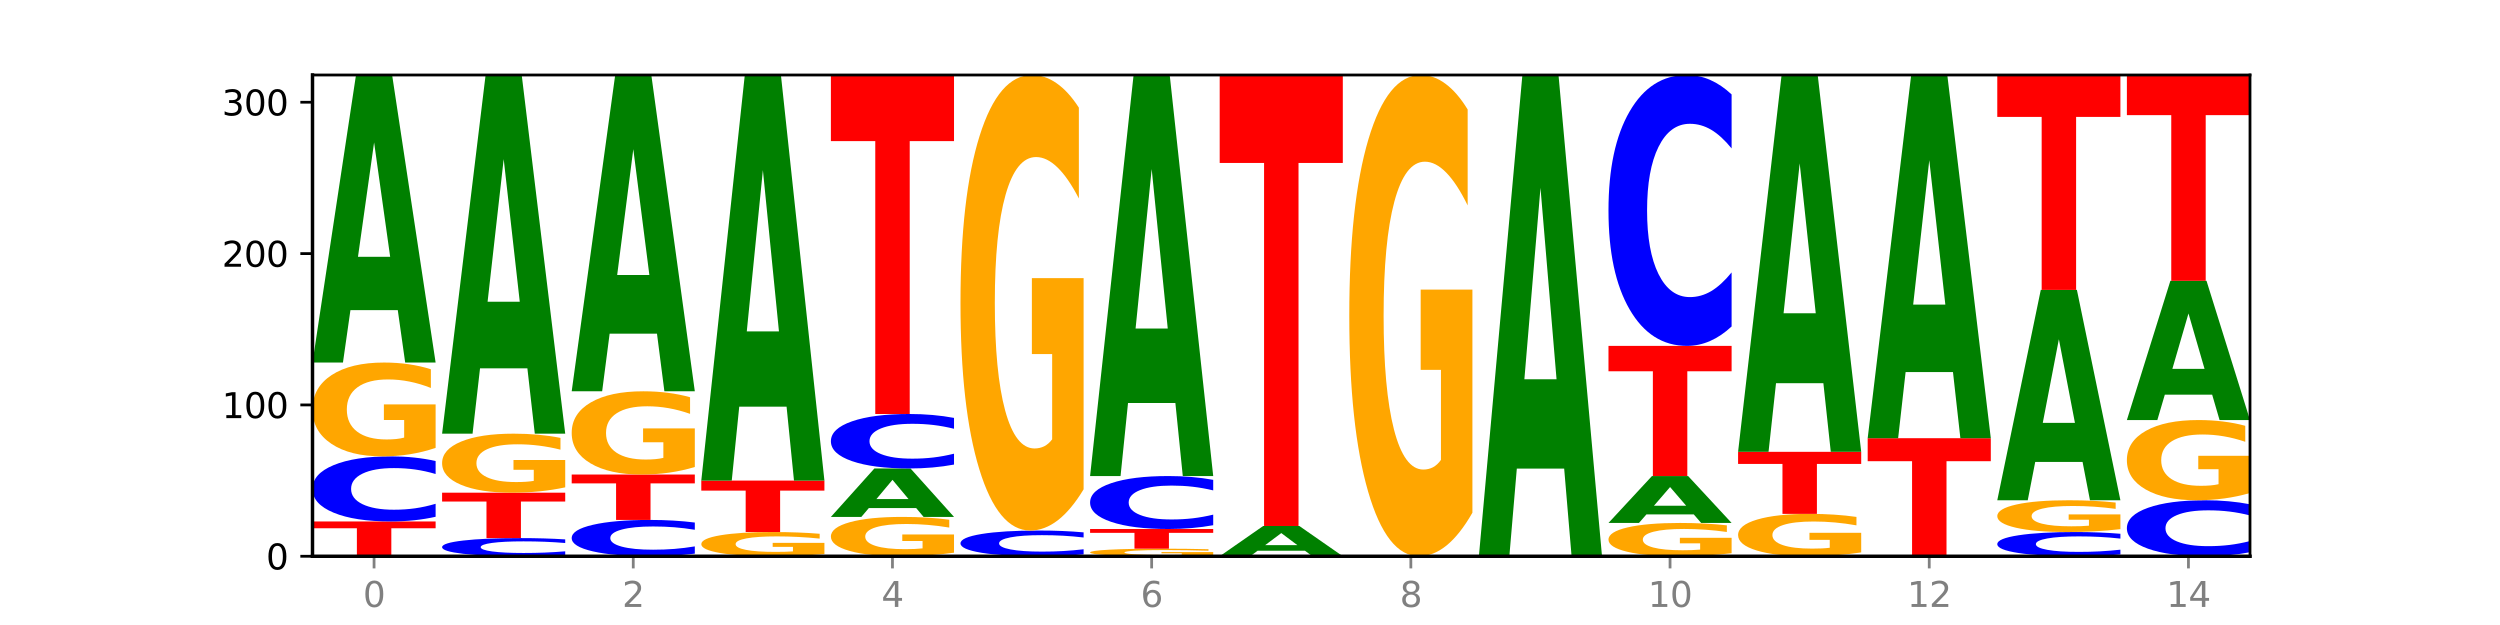 <?xml version="1.0" encoding="utf-8" standalone="no"?>
<!DOCTYPE svg PUBLIC "-//W3C//DTD SVG 1.1//EN"
  "http://www.w3.org/Graphics/SVG/1.1/DTD/svg11.dtd">
<svg xmlns:xlink="http://www.w3.org/1999/xlink" width="720pt" height="180pt" viewBox="0 0 720 180" xmlns="http://www.w3.org/2000/svg" version="1.1">
 <defs>
  <style type="text/css">*{stroke-linejoin: round; stroke-linecap: butt}</style>
 </defs>
 <g id="figure_1">
  <g id="patch_1">
   <path d="M 0 180 
L 720 180 
L 720 0 
L 0 0 
z
" style="fill: #ffffff"/>
  </g>
  <g id="axes_1">
   <g id="patch_2">
    <path d="M 90 160.2 
L 648 160.2 
L 648 21.6 
L 90 21.6 
z
" style="fill: #ffffff"/>
   </g>
   <g id="line2d_1">
    <path d="M 90 160.2 
L 648 160.2 
" clip-path="url(#pb7f224bdbe)" style="fill: none; stroke: #000000; stroke-width: 0.5; stroke-linecap: square"/>
   </g>
   <g id="patch_3">
    <path d="M 90 150.175 
L 125.458 150.175 
L 125.458 152.131 
L 112.701 152.131 
L 112.701 160.2 
L 102.781 160.2 
L 102.781 152.131 
L 90 152.131 
L 90 150.175 
z
" clip-path="url(#pb7f224bdbe)" style="fill: #ff0000"/>
   </g>
   <g id="patch_4">
    <path d="M 125.458 148.832 
Q 122.492 149.498 119.285 149.835 
Q 116.078 150.175 112.585 150.175 
Q 102.168 150.175 96.084 147.651 
Q 90 145.127 90 140.811 
Q 90 136.478 96.084 133.958 
Q 102.168 131.434 112.585 131.434 
Q 116.078 131.434 119.285 131.775 
Q 122.492 132.111 125.458 132.777 
L 125.458 136.513 
Q 122.465 135.631 119.562 135.22 
Q 116.658 134.81 113.451 134.81 
Q 107.698 134.81 104.401 136.409 
Q 101.114 138.004 101.114 140.811 
Q 101.114 143.606 104.401 145.205 
Q 107.698 146.8 113.451 146.8 
Q 116.658 146.8 119.562 146.389 
Q 122.465 145.975 125.458 145.092 
L 125.458 148.832 
z
" clip-path="url(#pb7f224bdbe)" style="fill: #0000ff"/>
   </g>
   <g id="patch_5">
    <path d="M 125.458 128.989 
Q 121.882 130.211 118.036 130.826 
Q 114.19 131.434 110.089 131.434 
Q 100.823 131.434 95.412 127.794 
Q 90 124.155 90 117.931 
Q 90 111.634 95.507 108.023 
Q 101.022 104.411 110.614 104.411 
Q 114.309 104.411 117.694 104.903 
Q 121.088 105.388 124.091 106.348 
L 124.091 111.735 
Q 120.992 110.501 117.925 109.893 
Q 114.857 109.279 111.774 109.279 
Q 106.068 109.279 102.977 111.523 
Q 99.886 113.761 99.886 117.931 
Q 99.886 122.062 102.866 124.317 
Q 105.846 126.566 111.329 126.566 
Q 112.823 126.566 114.102 126.438 
Q 115.382 126.304 116.399 126.025 
L 116.399 120.968 
L 110.558 120.968 
L 110.558 116.463 
L 125.458 116.463 
L 125.458 128.989 
z
" clip-path="url(#pb7f224bdbe)" style="fill: #ffa600"/>
   </g>
   <g id="patch_6">
    <path d="M 114.562 89.326 
L 100.925 89.326 
L 98.772 104.411 
L 90 104.411 
L 102.527 21.6 
L 112.931 21.6 
L 125.458 104.411 
L 116.693 104.411 
L 114.562 89.326 
z
M 103.1 73.956 
L 112.365 73.956 
L 107.74 41.016 
L 103.1 73.956 
z
" clip-path="url(#pb7f224bdbe)" style="fill: #008000"/>
   </g>
   <g id="patch_7">
    <path d="M 162.783 159.825 
Q 159.817 160.011 156.609 160.105 
Q 153.402 160.2 149.909 160.2 
Q 139.492 160.2 133.408 159.496 
Q 127.324 158.791 127.324 157.587 
Q 127.324 156.378 133.408 155.674 
Q 139.492 154.97 149.909 154.97 
Q 153.402 154.97 156.609 155.065 
Q 159.817 155.159 162.783 155.345 
L 162.783 156.387 
Q 159.79 156.141 156.886 156.026 
Q 153.983 155.912 150.776 155.912 
Q 145.022 155.912 141.726 156.358 
Q 138.438 156.803 138.438 157.587 
Q 138.438 158.367 141.726 158.813 
Q 145.022 159.258 150.776 159.258 
Q 153.983 159.258 156.886 159.143 
Q 159.79 159.028 162.783 158.781 
L 162.783 159.825 
z
" clip-path="url(#pb7f224bdbe)" style="fill: #0000ff"/>
   </g>
   <g id="patch_8">
    <path d="M 127.324 141.894 
L 162.783 141.894 
L 162.783 144.444 
L 150.026 144.444 
L 150.026 154.97 
L 140.106 154.97 
L 140.106 144.444 
L 127.324 144.444 
L 127.324 141.894 
z
" clip-path="url(#pb7f224bdbe)" style="fill: #ff0000"/>
   </g>
   <g id="patch_9">
    <path d="M 162.783 140.356 
Q 159.207 141.125 155.36 141.512 
Q 151.514 141.894 147.414 141.894 
Q 138.148 141.894 132.736 139.605 
Q 127.324 137.316 127.324 133.401 
Q 127.324 129.44 132.831 127.168 
Q 138.346 124.896 147.938 124.896 
Q 151.633 124.896 155.019 125.205 
Q 158.412 125.511 161.416 126.115 
L 161.416 129.503 
Q 158.317 128.727 155.249 128.344 
Q 152.182 127.958 149.098 127.958 
Q 143.393 127.958 140.301 129.37 
Q 137.21 130.778 137.21 133.401 
Q 137.21 135.999 140.19 137.417 
Q 143.17 138.833 148.653 138.833 
Q 150.147 138.833 151.427 138.752 
Q 152.706 138.667 153.723 138.492 
L 153.723 135.311 
L 147.883 135.311 
L 147.883 132.477 
L 162.783 132.477 
L 162.783 140.356 
z
" clip-path="url(#pb7f224bdbe)" style="fill: #ffa600"/>
   </g>
   <g id="patch_10">
    <path d="M 151.886 106.079 
L 138.25 106.079 
L 136.097 124.896 
L 127.324 124.896 
L 139.852 21.6 
L 150.255 21.6 
L 162.783 124.896 
L 154.018 124.896 
L 151.886 106.079 
z
M 140.425 86.907 
L 149.69 86.907 
L 145.064 45.819 
L 140.425 86.907 
z
" clip-path="url(#pb7f224bdbe)" style="fill: #008000"/>
   </g>
   <g id="patch_11">
    <path d="M 200.107 159.45 
Q 197.141 159.822 193.934 160.01 
Q 190.727 160.2 187.233 160.2 
Q 176.817 160.2 170.733 158.791 
Q 164.649 157.382 164.649 154.973 
Q 164.649 152.555 170.733 151.148 
Q 176.817 149.74 187.233 149.74 
Q 190.727 149.74 193.934 149.93 
Q 197.141 150.118 200.107 150.489 
L 200.107 152.575 
Q 197.114 152.082 194.211 151.853 
Q 191.307 151.624 188.1 151.624 
Q 182.347 151.624 179.05 152.516 
Q 175.762 153.406 175.762 154.973 
Q 175.762 156.533 179.05 157.426 
Q 182.347 158.316 188.1 158.316 
Q 191.307 158.316 194.211 158.087 
Q 197.114 157.856 200.107 157.363 
L 200.107 159.45 
z
" clip-path="url(#pb7f224bdbe)" style="fill: #0000ff"/>
   </g>
   <g id="patch_12">
    <path d="M 164.649 136.664 
L 200.107 136.664 
L 200.107 139.214 
L 187.35 139.214 
L 187.35 149.74 
L 177.43 149.74 
L 177.43 139.214 
L 164.649 139.214 
L 164.649 136.664 
z
" clip-path="url(#pb7f224bdbe)" style="fill: #ff0000"/>
   </g>
   <g id="patch_13">
    <path d="M 200.107 134.495 
Q 196.531 135.58 192.685 136.124 
Q 188.839 136.664 184.738 136.664 
Q 175.472 136.664 170.061 133.436 
Q 164.649 130.207 164.649 124.686 
Q 164.649 119.1 170.156 115.896 
Q 175.671 112.692 185.263 112.692 
Q 188.958 112.692 192.343 113.128 
Q 195.736 113.559 198.74 114.411 
L 198.74 119.189 
Q 195.641 118.095 192.574 117.555 
Q 189.506 117.01 186.423 117.01 
Q 180.717 117.01 177.626 119.001 
Q 174.535 120.987 174.535 124.686 
Q 174.535 128.35 177.515 130.351 
Q 180.495 132.346 185.978 132.346 
Q 187.472 132.346 188.751 132.232 
Q 190.031 132.113 191.048 131.866 
L 191.048 127.38 
L 185.207 127.38 
L 185.207 123.383 
L 200.107 123.383 
L 200.107 134.495 
z
" clip-path="url(#pb7f224bdbe)" style="fill: #ffa600"/>
   </g>
   <g id="patch_14">
    <path d="M 189.211 96.098 
L 175.574 96.098 
L 173.421 112.692 
L 164.649 112.692 
L 177.176 21.6 
L 187.58 21.6 
L 200.107 112.692 
L 191.342 112.692 
L 189.211 96.098 
z
M 177.749 79.192 
L 187.014 79.192 
L 182.389 42.958 
L 177.749 79.192 
z
" clip-path="url(#pb7f224bdbe)" style="fill: #008000"/>
   </g>
   <g id="patch_15">
    <path d="M 237.431 159.569 
Q 233.855 159.885 230.009 160.043 
Q 226.163 160.2 222.063 160.2 
Q 212.797 160.2 207.385 159.261 
Q 201.973 158.322 201.973 156.715 
Q 201.973 155.09 207.48 154.158 
Q 212.995 153.226 222.587 153.226 
Q 226.282 153.226 229.668 153.353 
Q 233.061 153.479 236.065 153.726 
L 236.065 155.116 
Q 232.965 154.798 229.898 154.641 
Q 226.831 154.483 223.747 154.483 
Q 218.041 154.483 214.95 155.062 
Q 211.859 155.639 211.859 156.715 
Q 211.859 157.781 214.839 158.363 
Q 217.819 158.944 223.302 158.944 
Q 224.796 158.944 226.076 158.911 
Q 227.355 158.876 228.372 158.804 
L 228.372 157.499 
L 222.531 157.499 
L 222.531 156.337 
L 237.431 156.337 
L 237.431 159.569 
z
" clip-path="url(#pb7f224bdbe)" style="fill: #ffa600"/>
   </g>
   <g id="patch_16">
    <path d="M 201.973 138.408 
L 237.431 138.408 
L 237.431 141.298 
L 224.675 141.298 
L 224.675 153.226 
L 214.755 153.226 
L 214.755 141.298 
L 201.973 141.298 
L 201.973 138.408 
z
" clip-path="url(#pb7f224bdbe)" style="fill: #ff0000"/>
   </g>
   <g id="patch_17">
    <path d="M 226.535 117.129 
L 212.899 117.129 
L 210.745 138.408 
L 201.973 138.408 
L 214.501 21.6 
L 224.904 21.6 
L 237.431 138.408 
L 228.667 138.408 
L 226.535 117.129 
z
M 215.073 95.45 
L 224.339 95.45 
L 219.713 48.987 
L 215.073 95.45 
z
" clip-path="url(#pb7f224bdbe)" style="fill: #008000"/>
   </g>
   <g id="patch_18">
    <path d="M 274.756 159.175 
Q 271.18 159.687 267.334 159.945 
Q 263.487 160.2 259.387 160.2 
Q 250.121 160.2 244.709 158.674 
Q 239.298 157.148 239.298 154.537 
Q 239.298 151.897 244.805 150.382 
Q 250.32 148.868 259.911 148.868 
Q 263.607 148.868 266.992 149.074 
Q 270.385 149.278 273.389 149.68 
L 273.389 151.939 
Q 270.29 151.422 267.222 151.167 
Q 264.155 150.909 261.072 150.909 
Q 255.366 150.909 252.275 151.85 
Q 249.183 152.789 249.183 154.537 
Q 249.183 156.27 252.163 157.215 
Q 255.143 158.159 260.627 158.159 
Q 262.121 158.159 263.4 158.105 
Q 264.679 158.049 265.697 157.932 
L 265.697 155.811 
L 259.856 155.811 
L 259.856 153.922 
L 274.756 153.922 
L 274.756 159.175 
z
" clip-path="url(#pb7f224bdbe)" style="fill: #ffa600"/>
   </g>
   <g id="patch_19">
    <path d="M 263.86 146.327 
L 250.223 146.327 
L 248.07 148.868 
L 239.298 148.868 
L 251.825 134.921 
L 262.228 134.921 
L 274.756 148.868 
L 265.991 148.868 
L 263.86 146.327 
z
M 252.398 143.739 
L 261.663 143.739 
L 257.038 138.191 
L 252.398 143.739 
z
" clip-path="url(#pb7f224bdbe)" style="fill: #008000"/>
   </g>
   <g id="patch_20">
    <path d="M 274.756 133.796 
Q 271.79 134.354 268.583 134.636 
Q 265.375 134.921 261.882 134.921 
Q 251.465 134.921 245.382 132.808 
Q 239.298 130.694 239.298 127.08 
Q 239.298 123.453 245.382 121.343 
Q 251.465 119.23 261.882 119.23 
Q 265.375 119.23 268.583 119.515 
Q 271.79 119.797 274.756 120.355 
L 274.756 123.483 
Q 271.763 122.744 268.86 122.4 
Q 265.956 122.056 262.749 122.056 
Q 256.995 122.056 253.699 123.395 
Q 250.411 124.73 250.411 127.08 
Q 250.411 129.42 253.699 130.759 
Q 256.995 132.094 262.749 132.094 
Q 265.956 132.094 268.86 131.751 
Q 271.763 131.404 274.756 130.665 
L 274.756 133.796 
z
" clip-path="url(#pb7f224bdbe)" style="fill: #0000ff"/>
   </g>
   <g id="patch_21">
    <path d="M 239.298 21.6 
L 274.756 21.6 
L 274.756 40.641 
L 261.999 40.641 
L 261.999 119.23 
L 252.079 119.23 
L 252.079 40.641 
L 239.298 40.641 
L 239.298 21.6 
z
" clip-path="url(#pb7f224bdbe)" style="fill: #ff0000"/>
   </g>
   <g id="patch_22">
    <path d="M 312.08 159.669 
Q 309.114 159.932 305.907 160.065 
Q 302.7 160.2 299.207 160.2 
Q 288.79 160.2 282.706 159.202 
Q 276.622 158.204 276.622 156.498 
Q 276.622 154.785 282.706 153.788 
Q 288.79 152.791 299.207 152.791 
Q 302.7 152.791 305.907 152.925 
Q 309.114 153.058 312.08 153.322 
L 312.08 154.799 
Q 309.087 154.45 306.184 154.287 
Q 303.28 154.125 300.073 154.125 
Q 294.32 154.125 291.023 154.757 
Q 287.736 155.388 287.736 156.498 
Q 287.736 157.603 291.023 158.235 
Q 294.32 158.865 300.073 158.865 
Q 303.28 158.865 306.184 158.703 
Q 309.087 158.539 312.08 158.19 
L 312.08 159.669 
z
" clip-path="url(#pb7f224bdbe)" style="fill: #0000ff"/>
   </g>
   <g id="patch_23">
    <path d="M 312.08 140.921 
Q 308.504 146.856 304.658 149.837 
Q 300.812 152.791 296.711 152.791 
Q 287.445 152.791 282.034 135.121 
Q 276.622 117.452 276.622 87.236 
Q 276.622 56.667 282.129 39.134 
Q 287.644 21.6 297.236 21.6 
Q 300.931 21.6 304.316 23.985 
Q 307.71 26.342 310.713 31.004 
L 310.713 57.155 
Q 307.614 51.166 304.547 48.212 
Q 301.479 45.231 298.396 45.231 
Q 292.69 45.231 289.599 56.125 
Q 286.508 66.992 286.508 87.236 
Q 286.508 107.29 289.488 118.238 
Q 292.468 129.159 297.951 129.159 
Q 299.445 129.159 300.724 128.536 
Q 302.004 127.886 303.021 126.531 
L 303.021 101.978 
L 297.18 101.978 
L 297.18 80.109 
L 312.08 80.109 
L 312.08 140.921 
z
" clip-path="url(#pb7f224bdbe)" style="fill: #ffa600"/>
   </g>
   <g id="patch_24">
    <path d="M 349.405 160.003 
Q 345.829 160.101 341.982 160.151 
Q 338.136 160.2 334.036 160.2 
Q 324.77 160.2 319.358 159.906 
Q 313.946 159.613 313.946 159.111 
Q 313.946 158.603 319.454 158.312 
Q 324.969 158.021 334.56 158.021 
Q 338.255 158.021 341.641 158.06 
Q 345.034 158.1 348.038 158.177 
L 348.038 158.611 
Q 344.939 158.512 341.871 158.463 
Q 338.804 158.413 335.72 158.413 
Q 330.015 158.413 326.923 158.594 
Q 323.832 158.775 323.832 159.111 
Q 323.832 159.444 326.812 159.626 
Q 329.792 159.807 335.275 159.807 
Q 336.769 159.807 338.049 159.797 
Q 339.328 159.786 340.345 159.764 
L 340.345 159.356 
L 334.505 159.356 
L 334.505 158.993 
L 349.405 158.993 
L 349.405 160.003 
z
" clip-path="url(#pb7f224bdbe)" style="fill: #ffa600"/>
   </g>
   <g id="patch_25">
    <path d="M 313.946 152.355 
L 349.405 152.355 
L 349.405 153.46 
L 336.648 153.46 
L 336.648 158.021 
L 326.728 158.021 
L 326.728 153.46 
L 313.946 153.46 
L 313.946 152.355 
z
" clip-path="url(#pb7f224bdbe)" style="fill: #ff0000"/>
   </g>
   <g id="patch_26">
    <path d="M 349.405 151.261 
Q 346.439 151.803 343.231 152.077 
Q 340.024 152.355 336.531 152.355 
Q 326.114 152.355 320.03 150.3 
Q 313.946 148.246 313.946 144.732 
Q 313.946 141.206 320.03 139.155 
Q 326.114 137.1 336.531 137.1 
Q 340.024 137.1 343.231 137.377 
Q 346.439 137.651 349.405 138.193 
L 349.405 141.234 
Q 346.412 140.516 343.508 140.182 
Q 340.605 139.848 337.398 139.848 
Q 331.644 139.848 328.348 141.149 
Q 325.06 142.448 325.06 144.732 
Q 325.06 147.007 328.348 148.309 
Q 331.644 149.607 337.398 149.607 
Q 340.605 149.607 343.508 149.273 
Q 346.412 148.936 349.405 148.217 
L 349.405 151.261 
z
" clip-path="url(#pb7f224bdbe)" style="fill: #0000ff"/>
   </g>
   <g id="patch_27">
    <path d="M 338.508 116.059 
L 324.872 116.059 
L 322.719 137.1 
L 313.946 137.1 
L 326.474 21.6 
L 336.877 21.6 
L 349.405 137.1 
L 340.64 137.1 
L 338.508 116.059 
z
M 327.047 94.623 
L 336.312 94.623 
L 331.686 48.68 
L 327.047 94.623 
z
" clip-path="url(#pb7f224bdbe)" style="fill: #008000"/>
   </g>
   <g id="patch_28">
    <path d="M 375.833 158.612 
L 362.196 158.612 
L 360.043 160.2 
L 351.271 160.2 
L 363.798 151.483 
L 374.202 151.483 
L 386.729 160.2 
L 377.964 160.2 
L 375.833 158.612 
z
M 364.371 156.994 
L 373.636 156.994 
L 369.011 153.527 
L 364.371 156.994 
z
" clip-path="url(#pb7f224bdbe)" style="fill: #008000"/>
   </g>
   <g id="patch_29">
    <path d="M 351.271 21.6 
L 386.729 21.6 
L 386.729 46.931 
L 373.972 46.931 
L 373.972 151.483 
L 364.052 151.483 
L 364.052 46.931 
L 351.271 46.931 
L 351.271 21.6 
z
" clip-path="url(#pb7f224bdbe)" style="fill: #ff0000"/>
   </g>
   <g id="patch_30">
    <path d="M 424.054 147.66 
Q 420.477 153.93 416.631 157.079 
Q 412.785 160.2 408.685 160.2 
Q 399.419 160.2 394.007 141.533 
Q 388.595 122.866 388.595 90.943 
Q 388.595 58.648 394.102 40.124 
Q 399.617 21.6 409.209 21.6 
Q 412.904 21.6 416.29 24.119 
Q 419.683 26.61 422.687 31.535 
L 422.687 59.163 
Q 419.587 52.836 416.52 49.715 
Q 413.453 46.566 410.369 46.566 
Q 404.664 46.566 401.572 58.075 
Q 398.481 69.556 398.481 90.943 
Q 398.481 112.129 401.461 123.696 
Q 404.441 135.234 409.924 135.234 
Q 411.418 135.234 412.698 134.576 
Q 413.977 133.889 414.994 132.457 
L 414.994 106.518 
L 409.153 106.518 
L 409.153 83.413 
L 424.054 83.413 
L 424.054 147.66 
z
" clip-path="url(#pb7f224bdbe)" style="fill: #ffa600"/>
   </g>
   <g id="patch_31">
    <path d="M 450.482 134.951 
L 436.845 134.951 
L 434.692 160.2 
L 425.92 160.2 
L 438.447 21.6 
L 448.85 21.6 
L 461.378 160.2 
L 452.613 160.2 
L 450.482 134.951 
z
M 439.02 109.228 
L 448.285 109.228 
L 443.66 54.096 
L 439.02 109.228 
z
" clip-path="url(#pb7f224bdbe)" style="fill: #008000"/>
   </g>
   <g id="patch_32">
    <path d="M 498.702 159.332 
Q 495.126 159.766 491.28 159.984 
Q 487.434 160.2 483.333 160.2 
Q 474.068 160.2 468.656 158.909 
Q 463.244 157.617 463.244 155.409 
Q 463.244 153.174 468.751 151.893 
Q 474.266 150.611 483.858 150.611 
Q 487.553 150.611 490.938 150.786 
Q 494.332 150.958 497.336 151.299 
L 497.336 153.21 
Q 494.236 152.772 491.169 152.556 
Q 488.101 152.339 485.018 152.339 
Q 479.312 152.339 476.221 153.135 
Q 473.13 153.929 473.13 155.409 
Q 473.13 156.874 476.11 157.675 
Q 479.09 158.473 484.573 158.473 
Q 486.067 158.473 487.347 158.427 
Q 488.626 158.38 489.643 158.281 
L 489.643 156.486 
L 483.802 156.486 
L 483.802 154.888 
L 498.702 154.888 
L 498.702 159.332 
z
" clip-path="url(#pb7f224bdbe)" style="fill: #ffa600"/>
   </g>
   <g id="patch_33">
    <path d="M 487.806 148.15 
L 474.169 148.15 
L 472.016 150.611 
L 463.244 150.611 
L 475.772 137.1 
L 486.175 137.1 
L 498.702 150.611 
L 489.937 150.611 
L 487.806 148.15 
z
M 476.344 145.642 
L 485.609 145.642 
L 480.984 140.268 
L 476.344 145.642 
z
" clip-path="url(#pb7f224bdbe)" style="fill: #008000"/>
   </g>
   <g id="patch_34">
    <path d="M 463.244 99.617 
L 498.702 99.617 
L 498.702 106.927 
L 485.946 106.927 
L 485.946 137.1 
L 476.026 137.1 
L 476.026 106.927 
L 463.244 106.927 
L 463.244 99.617 
z
" clip-path="url(#pb7f224bdbe)" style="fill: #ff0000"/>
   </g>
   <g id="patch_35">
    <path d="M 498.702 94.025 
Q 495.736 96.797 492.529 98.199 
Q 489.322 99.617 485.829 99.617 
Q 475.412 99.617 469.328 89.109 
Q 463.244 78.602 463.244 60.633 
Q 463.244 42.599 469.328 32.108 
Q 475.412 21.6 485.829 21.6 
Q 489.322 21.6 492.529 23.018 
Q 495.736 24.42 498.702 27.192 
L 498.702 42.744 
Q 495.71 39.07 492.806 37.361 
Q 489.903 35.653 486.695 35.653 
Q 480.942 35.653 477.645 42.309 
Q 474.358 48.949 474.358 60.633 
Q 474.358 72.268 477.645 78.924 
Q 480.942 85.564 486.695 85.564 
Q 489.903 85.564 492.806 83.856 
Q 495.71 82.131 498.702 78.457 
L 498.702 94.025 
z
" clip-path="url(#pb7f224bdbe)" style="fill: #0000ff"/>
   </g>
   <g id="patch_36">
    <path d="M 536.027 159.096 
Q 532.451 159.648 528.605 159.925 
Q 524.758 160.2 520.658 160.2 
Q 511.392 160.2 505.98 158.556 
Q 500.569 156.913 500.569 154.102 
Q 500.569 151.258 506.076 149.627 
Q 511.591 147.996 521.182 147.996 
Q 524.878 147.996 528.263 148.218 
Q 531.656 148.437 534.66 148.871 
L 534.66 151.304 
Q 531.561 150.747 528.493 150.472 
Q 525.426 150.194 522.343 150.194 
Q 516.637 150.194 513.546 151.208 
Q 510.454 152.219 510.454 154.102 
Q 510.454 155.967 513.434 156.986 
Q 516.414 158.002 521.898 158.002 
Q 523.391 158.002 524.671 157.944 
Q 525.95 157.883 526.968 157.757 
L 526.968 155.473 
L 521.127 155.473 
L 521.127 153.439 
L 536.027 153.439 
L 536.027 159.096 
z
" clip-path="url(#pb7f224bdbe)" style="fill: #ffa600"/>
   </g>
   <g id="patch_37">
    <path d="M 500.569 130.126 
L 536.027 130.126 
L 536.027 133.612 
L 523.27 133.612 
L 523.27 147.996 
L 513.35 147.996 
L 513.35 133.612 
L 500.569 133.612 
L 500.569 130.126 
z
" clip-path="url(#pb7f224bdbe)" style="fill: #ff0000"/>
   </g>
   <g id="patch_38">
    <path d="M 525.13 110.356 
L 511.494 110.356 
L 509.341 130.126 
L 500.569 130.126 
L 513.096 21.6 
L 523.499 21.6 
L 536.027 130.126 
L 527.262 130.126 
L 525.13 110.356 
z
M 513.669 90.214 
L 522.934 90.214 
L 518.309 47.045 
L 513.669 90.214 
z
" clip-path="url(#pb7f224bdbe)" style="fill: #008000"/>
   </g>
   <g id="patch_39">
    <path d="M 537.893 126.204 
L 573.351 126.204 
L 573.351 132.834 
L 560.594 132.834 
L 560.594 160.2 
L 550.674 160.2 
L 550.674 132.834 
L 537.893 132.834 
L 537.893 126.204 
z
" clip-path="url(#pb7f224bdbe)" style="fill: #ff0000"/>
   </g>
   <g id="patch_40">
    <path d="M 562.455 107.148 
L 548.818 107.148 
L 546.665 126.204 
L 537.893 126.204 
L 550.42 21.6 
L 560.824 21.6 
L 573.351 126.204 
L 564.586 126.204 
L 562.455 107.148 
z
M 550.993 87.734 
L 560.258 87.734 
L 555.633 46.126 
L 550.993 87.734 
z
" clip-path="url(#pb7f224bdbe)" style="fill: #008000"/>
   </g>
   <g id="patch_41">
    <path d="M 610.676 159.7 
Q 607.71 159.948 604.502 160.073 
Q 601.295 160.2 597.802 160.2 
Q 587.385 160.2 581.301 159.261 
Q 575.217 158.322 575.217 156.715 
Q 575.217 155.103 581.301 154.166 
Q 587.385 153.226 597.802 153.226 
Q 601.295 153.226 604.502 153.353 
Q 607.71 153.479 610.676 153.726 
L 610.676 155.116 
Q 607.683 154.788 604.779 154.635 
Q 601.876 154.483 598.669 154.483 
Q 592.915 154.483 589.619 155.077 
Q 586.331 155.671 586.331 156.715 
Q 586.331 157.755 589.619 158.35 
Q 592.915 158.944 598.669 158.944 
Q 601.876 158.944 604.779 158.791 
Q 607.683 158.637 610.676 158.309 
L 610.676 159.7 
z
" clip-path="url(#pb7f224bdbe)" style="fill: #0000ff"/>
   </g>
   <g id="patch_42">
    <path d="M 610.676 152.398 
Q 607.1 152.812 603.253 153.02 
Q 599.407 153.226 595.307 153.226 
Q 586.041 153.226 580.629 151.994 
Q 575.217 150.761 575.217 148.653 
Q 575.217 146.52 580.724 145.297 
Q 586.239 144.074 595.831 144.074 
Q 599.526 144.074 602.912 144.24 
Q 606.305 144.404 609.309 144.73 
L 609.309 146.554 
Q 606.21 146.136 603.142 145.93 
Q 600.075 145.722 596.991 145.722 
Q 591.286 145.722 588.194 146.482 
Q 585.103 147.24 585.103 148.653 
Q 585.103 150.052 588.083 150.816 
Q 591.063 151.578 596.546 151.578 
Q 598.04 151.578 599.32 151.534 
Q 600.599 151.489 601.616 151.394 
L 601.616 149.681 
L 595.776 149.681 
L 595.776 148.156 
L 610.676 148.156 
L 610.676 152.398 
z
" clip-path="url(#pb7f224bdbe)" style="fill: #ffa600"/>
   </g>
   <g id="patch_43">
    <path d="M 599.779 133.037 
L 586.143 133.037 
L 583.99 144.074 
L 575.217 144.074 
L 587.745 83.491 
L 598.148 83.491 
L 610.676 144.074 
L 601.911 144.074 
L 599.779 133.037 
z
M 588.318 121.793 
L 597.583 121.793 
L 592.957 97.695 
L 588.318 121.793 
z
" clip-path="url(#pb7f224bdbe)" style="fill: #008000"/>
   </g>
   <g id="patch_44">
    <path d="M 575.217 21.6 
L 610.676 21.6 
L 610.676 33.67 
L 597.919 33.67 
L 597.919 83.491 
L 587.999 83.491 
L 587.999 33.67 
L 575.217 33.67 
L 575.217 21.6 
z
" clip-path="url(#pb7f224bdbe)" style="fill: #ff0000"/>
   </g>
   <g id="patch_45">
    <path d="M 648 159.044 
Q 645.034 159.617 641.827 159.907 
Q 638.62 160.2 635.126 160.2 
Q 624.71 160.2 618.626 158.028 
Q 612.542 155.856 612.542 152.142 
Q 612.542 148.414 618.626 146.246 
Q 624.71 144.074 635.126 144.074 
Q 638.62 144.074 641.827 144.367 
Q 645.034 144.657 648 145.23 
L 648 148.444 
Q 645.007 147.685 642.104 147.332 
Q 639.2 146.978 635.993 146.978 
Q 630.24 146.978 626.943 148.354 
Q 623.655 149.727 623.655 152.142 
Q 623.655 154.547 626.943 155.923 
Q 630.24 157.295 635.993 157.295 
Q 639.2 157.295 642.104 156.942 
Q 645.007 156.586 648 155.826 
L 648 159.044 
z
" clip-path="url(#pb7f224bdbe)" style="fill: #0000ff"/>
   </g>
   <g id="patch_46">
    <path d="M 648 141.984 
Q 644.424 143.029 640.578 143.553 
Q 636.732 144.074 632.631 144.074 
Q 623.365 144.074 617.954 140.962 
Q 612.542 137.851 612.542 132.531 
Q 612.542 127.148 618.049 124.061 
Q 623.564 120.974 633.156 120.974 
Q 636.851 120.974 640.236 121.393 
Q 643.629 121.809 646.633 122.629 
L 646.633 127.234 
Q 643.534 126.18 640.467 125.659 
Q 637.399 125.135 634.316 125.135 
Q 628.61 125.135 625.519 127.053 
Q 622.428 128.966 622.428 132.531 
Q 622.428 136.062 625.408 137.99 
Q 628.388 139.913 633.871 139.913 
Q 635.365 139.913 636.644 139.803 
Q 637.924 139.688 638.941 139.45 
L 638.941 135.127 
L 633.1 135.127 
L 633.1 131.276 
L 648 131.276 
L 648 141.984 
z
" clip-path="url(#pb7f224bdbe)" style="fill: #ffa600"/>
   </g>
   <g id="patch_47">
    <path d="M 637.104 113.669 
L 623.467 113.669 
L 621.314 120.974 
L 612.542 120.974 
L 625.069 80.875 
L 635.473 80.875 
L 648 120.974 
L 639.235 120.974 
L 637.104 113.669 
z
M 625.642 106.227 
L 634.907 106.227 
L 630.282 90.277 
L 625.642 106.227 
z
" clip-path="url(#pb7f224bdbe)" style="fill: #008000"/>
   </g>
   <g id="patch_48">
    <path d="M 612.542 21.6 
L 648 21.6 
L 648 33.16 
L 635.243 33.16 
L 635.243 80.875 
L 625.323 80.875 
L 625.323 33.16 
L 612.542 33.16 
L 612.542 21.6 
z
" clip-path="url(#pb7f224bdbe)" style="fill: #ff0000"/>
   </g>
   <g id="matplotlib.axis_1">
    <g id="xtick_1">
     <g id="line2d_2">
      <defs>
       <path id="mbc627e6f1f" d="M 0 0 
L 0 3.5 
" style="stroke: #808080; stroke-width: 0.8"/>
      </defs>
      <g>
       <use xlink:href="#mbc627e6f1f" x="107.729" y="160.2" style="fill: #808080; stroke: #808080; stroke-width: 0.8"/>
      </g>
     </g>
     <g id="text_1">
      <!-- 0 -->
      <g style="fill: #808080" transform="translate(104.548 174.798) scale(0.1 -0.1)">
       <defs>
        <path id="DejaVuSans-30" d="M 2034 4250 
Q 1547 4250 1301 3770 
Q 1056 3291 1056 2328 
Q 1056 1369 1301 889 
Q 1547 409 2034 409 
Q 2525 409 2770 889 
Q 3016 1369 3016 2328 
Q 3016 3291 2770 3770 
Q 2525 4250 2034 4250 
z
M 2034 4750 
Q 2819 4750 3233 4129 
Q 3647 3509 3647 2328 
Q 3647 1150 3233 529 
Q 2819 -91 2034 -91 
Q 1250 -91 836 529 
Q 422 1150 422 2328 
Q 422 3509 836 4129 
Q 1250 4750 2034 4750 
z
" transform="scale(0.016)"/>
       </defs>
       <use xlink:href="#DejaVuSans-30"/>
      </g>
     </g>
    </g>
    <g id="xtick_2">
     <g id="line2d_3">
      <g>
       <use xlink:href="#mbc627e6f1f" x="182.378" y="160.2" style="fill: #808080; stroke: #808080; stroke-width: 0.8"/>
      </g>
     </g>
     <g id="text_2">
      <!-- 2 -->
      <g style="fill: #808080" transform="translate(179.197 174.798) scale(0.1 -0.1)">
       <defs>
        <path id="DejaVuSans-32" d="M 1228 531 
L 3431 531 
L 3431 0 
L 469 0 
L 469 531 
Q 828 903 1448 1529 
Q 2069 2156 2228 2338 
Q 2531 2678 2651 2914 
Q 2772 3150 2772 3378 
Q 2772 3750 2511 3984 
Q 2250 4219 1831 4219 
Q 1534 4219 1204 4116 
Q 875 4013 500 3803 
L 500 4441 
Q 881 4594 1212 4672 
Q 1544 4750 1819 4750 
Q 2544 4750 2975 4387 
Q 3406 4025 3406 3419 
Q 3406 3131 3298 2873 
Q 3191 2616 2906 2266 
Q 2828 2175 2409 1742 
Q 1991 1309 1228 531 
z
" transform="scale(0.016)"/>
       </defs>
       <use xlink:href="#DejaVuSans-32"/>
      </g>
     </g>
    </g>
    <g id="xtick_3">
     <g id="line2d_4">
      <g>
       <use xlink:href="#mbc627e6f1f" x="257.027" y="160.2" style="fill: #808080; stroke: #808080; stroke-width: 0.8"/>
      </g>
     </g>
     <g id="text_3">
      <!-- 4 -->
      <g style="fill: #808080" transform="translate(253.846 174.798) scale(0.1 -0.1)">
       <defs>
        <path id="DejaVuSans-34" d="M 2419 4116 
L 825 1625 
L 2419 1625 
L 2419 4116 
z
M 2253 4666 
L 3047 4666 
L 3047 1625 
L 3713 1625 
L 3713 1100 
L 3047 1100 
L 3047 0 
L 2419 0 
L 2419 1100 
L 313 1100 
L 313 1709 
L 2253 4666 
z
" transform="scale(0.016)"/>
       </defs>
       <use xlink:href="#DejaVuSans-34"/>
      </g>
     </g>
    </g>
    <g id="xtick_4">
     <g id="line2d_5">
      <g>
       <use xlink:href="#mbc627e6f1f" x="331.676" y="160.2" style="fill: #808080; stroke: #808080; stroke-width: 0.8"/>
      </g>
     </g>
     <g id="text_4">
      <!-- 6 -->
      <g style="fill: #808080" transform="translate(328.494 174.798) scale(0.1 -0.1)">
       <defs>
        <path id="DejaVuSans-36" d="M 2113 2584 
Q 1688 2584 1439 2293 
Q 1191 2003 1191 1497 
Q 1191 994 1439 701 
Q 1688 409 2113 409 
Q 2538 409 2786 701 
Q 3034 994 3034 1497 
Q 3034 2003 2786 2293 
Q 2538 2584 2113 2584 
z
M 3366 4563 
L 3366 3988 
Q 3128 4100 2886 4159 
Q 2644 4219 2406 4219 
Q 1781 4219 1451 3797 
Q 1122 3375 1075 2522 
Q 1259 2794 1537 2939 
Q 1816 3084 2150 3084 
Q 2853 3084 3261 2657 
Q 3669 2231 3669 1497 
Q 3669 778 3244 343 
Q 2819 -91 2113 -91 
Q 1303 -91 875 529 
Q 447 1150 447 2328 
Q 447 3434 972 4092 
Q 1497 4750 2381 4750 
Q 2619 4750 2861 4703 
Q 3103 4656 3366 4563 
z
" transform="scale(0.016)"/>
       </defs>
       <use xlink:href="#DejaVuSans-36"/>
      </g>
     </g>
    </g>
    <g id="xtick_5">
     <g id="line2d_6">
      <g>
       <use xlink:href="#mbc627e6f1f" x="406.324" y="160.2" style="fill: #808080; stroke: #808080; stroke-width: 0.8"/>
      </g>
     </g>
     <g id="text_5">
      <!-- 8 -->
      <g style="fill: #808080" transform="translate(403.143 174.798) scale(0.1 -0.1)">
       <defs>
        <path id="DejaVuSans-38" d="M 2034 2216 
Q 1584 2216 1326 1975 
Q 1069 1734 1069 1313 
Q 1069 891 1326 650 
Q 1584 409 2034 409 
Q 2484 409 2743 651 
Q 3003 894 3003 1313 
Q 3003 1734 2745 1975 
Q 2488 2216 2034 2216 
z
M 1403 2484 
Q 997 2584 770 2862 
Q 544 3141 544 3541 
Q 544 4100 942 4425 
Q 1341 4750 2034 4750 
Q 2731 4750 3128 4425 
Q 3525 4100 3525 3541 
Q 3525 3141 3298 2862 
Q 3072 2584 2669 2484 
Q 3125 2378 3379 2068 
Q 3634 1759 3634 1313 
Q 3634 634 3220 271 
Q 2806 -91 2034 -91 
Q 1263 -91 848 271 
Q 434 634 434 1313 
Q 434 1759 690 2068 
Q 947 2378 1403 2484 
z
M 1172 3481 
Q 1172 3119 1398 2916 
Q 1625 2713 2034 2713 
Q 2441 2713 2670 2916 
Q 2900 3119 2900 3481 
Q 2900 3844 2670 4047 
Q 2441 4250 2034 4250 
Q 1625 4250 1398 4047 
Q 1172 3844 1172 3481 
z
" transform="scale(0.016)"/>
       </defs>
       <use xlink:href="#DejaVuSans-38"/>
      </g>
     </g>
    </g>
    <g id="xtick_6">
     <g id="line2d_7">
      <g>
       <use xlink:href="#mbc627e6f1f" x="480.973" y="160.2" style="fill: #808080; stroke: #808080; stroke-width: 0.8"/>
      </g>
     </g>
     <g id="text_6">
      <!-- 10 -->
      <g style="fill: #808080" transform="translate(474.611 174.798) scale(0.1 -0.1)">
       <defs>
        <path id="DejaVuSans-31" d="M 794 531 
L 1825 531 
L 1825 4091 
L 703 3866 
L 703 4441 
L 1819 4666 
L 2450 4666 
L 2450 531 
L 3481 531 
L 3481 0 
L 794 0 
L 794 531 
z
" transform="scale(0.016)"/>
       </defs>
       <use xlink:href="#DejaVuSans-31"/>
       <use xlink:href="#DejaVuSans-30" x="63.623"/>
      </g>
     </g>
    </g>
    <g id="xtick_7">
     <g id="line2d_8">
      <g>
       <use xlink:href="#mbc627e6f1f" x="555.622" y="160.2" style="fill: #808080; stroke: #808080; stroke-width: 0.8"/>
      </g>
     </g>
     <g id="text_7">
      <!-- 12 -->
      <g style="fill: #808080" transform="translate(549.26 174.798) scale(0.1 -0.1)">
       <use xlink:href="#DejaVuSans-31"/>
       <use xlink:href="#DejaVuSans-32" x="63.623"/>
      </g>
     </g>
    </g>
    <g id="xtick_8">
     <g id="line2d_9">
      <g>
       <use xlink:href="#mbc627e6f1f" x="630.271" y="160.2" style="fill: #808080; stroke: #808080; stroke-width: 0.8"/>
      </g>
     </g>
     <g id="text_8">
      <!-- 14 -->
      <g style="fill: #808080" transform="translate(623.908 174.798) scale(0.1 -0.1)">
       <use xlink:href="#DejaVuSans-31"/>
       <use xlink:href="#DejaVuSans-34" x="63.623"/>
      </g>
     </g>
    </g>
   </g>
   <g id="matplotlib.axis_2">
    <g id="ytick_1">
     <g id="line2d_10">
      <defs>
       <path id="m197aeb111a" d="M 0 0 
L -3.5 0 
" style="stroke: #000000; stroke-width: 0.8"/>
      </defs>
      <g>
       <use xlink:href="#m197aeb111a" x="90" y="160.2" style="stroke: #000000; stroke-width: 0.8"/>
      </g>
     </g>
     <g id="text_9">
      <!-- 0 -->
      <g transform="translate(76.638 163.999) scale(0.1 -0.1)">
       <use xlink:href="#DejaVuSans-30"/>
      </g>
     </g>
    </g>
    <g id="ytick_2">
     <g id="line2d_11">
      <g>
       <use xlink:href="#m197aeb111a" x="90" y="116.615" style="stroke: #000000; stroke-width: 0.8"/>
      </g>
     </g>
     <g id="text_10">
      <!-- 100 -->
      <g transform="translate(63.913 120.414) scale(0.1 -0.1)">
       <use xlink:href="#DejaVuSans-31"/>
       <use xlink:href="#DejaVuSans-30" x="63.623"/>
       <use xlink:href="#DejaVuSans-30" x="127.246"/>
      </g>
     </g>
    </g>
    <g id="ytick_3">
     <g id="line2d_12">
      <g>
       <use xlink:href="#m197aeb111a" x="90" y="73.03" style="stroke: #000000; stroke-width: 0.8"/>
      </g>
     </g>
     <g id="text_11">
      <!-- 200 -->
      <g transform="translate(63.913 76.829) scale(0.1 -0.1)">
       <use xlink:href="#DejaVuSans-32"/>
       <use xlink:href="#DejaVuSans-30" x="63.623"/>
       <use xlink:href="#DejaVuSans-30" x="127.246"/>
      </g>
     </g>
    </g>
    <g id="ytick_4">
     <g id="line2d_13">
      <g>
       <use xlink:href="#m197aeb111a" x="90" y="29.445" style="stroke: #000000; stroke-width: 0.8"/>
      </g>
     </g>
     <g id="text_12">
      <!-- 300 -->
      <g transform="translate(63.913 33.245) scale(0.1 -0.1)">
       <defs>
        <path id="DejaVuSans-33" d="M 2597 2516 
Q 3050 2419 3304 2112 
Q 3559 1806 3559 1356 
Q 3559 666 3084 287 
Q 2609 -91 1734 -91 
Q 1441 -91 1130 -33 
Q 819 25 488 141 
L 488 750 
Q 750 597 1062 519 
Q 1375 441 1716 441 
Q 2309 441 2620 675 
Q 2931 909 2931 1356 
Q 2931 1769 2642 2001 
Q 2353 2234 1838 2234 
L 1294 2234 
L 1294 2753 
L 1863 2753 
Q 2328 2753 2575 2939 
Q 2822 3125 2822 3475 
Q 2822 3834 2567 4026 
Q 2313 4219 1838 4219 
Q 1578 4219 1281 4162 
Q 984 4106 628 3988 
L 628 4550 
Q 988 4650 1302 4700 
Q 1616 4750 1894 4750 
Q 2613 4750 3031 4423 
Q 3450 4097 3450 3541 
Q 3450 3153 3228 2886 
Q 3006 2619 2597 2516 
z
" transform="scale(0.016)"/>
       </defs>
       <use xlink:href="#DejaVuSans-33"/>
       <use xlink:href="#DejaVuSans-30" x="63.623"/>
       <use xlink:href="#DejaVuSans-30" x="127.246"/>
      </g>
     </g>
    </g>
   </g>
   <g id="patch_49">
    <path d="M 90 160.2 
L 90 21.6 
" style="fill: none; stroke: #000000; stroke-linejoin: miter; stroke-linecap: square"/>
   </g>
   <g id="patch_50">
    <path d="M 648 160.2 
L 648 21.6 
" style="fill: none; stroke: #000000; stroke-width: 0.8; stroke-linejoin: miter; stroke-linecap: square"/>
   </g>
   <g id="patch_51">
    <path d="M 90 160.2 
L 648 160.2 
" style="fill: none; stroke: #000000; stroke-linejoin: miter; stroke-linecap: square"/>
   </g>
   <g id="patch_52">
    <path d="M 90 21.6 
L 648 21.6 
" style="fill: none; stroke: #000000; stroke-width: 0.8; stroke-linejoin: miter; stroke-linecap: square"/>
   </g>
  </g>
 </g>
 <defs>
  <clipPath id="pb7f224bdbe">
   <rect x="90" y="21.6" width="558" height="138.6"/>
  </clipPath>
 </defs>
</svg>
